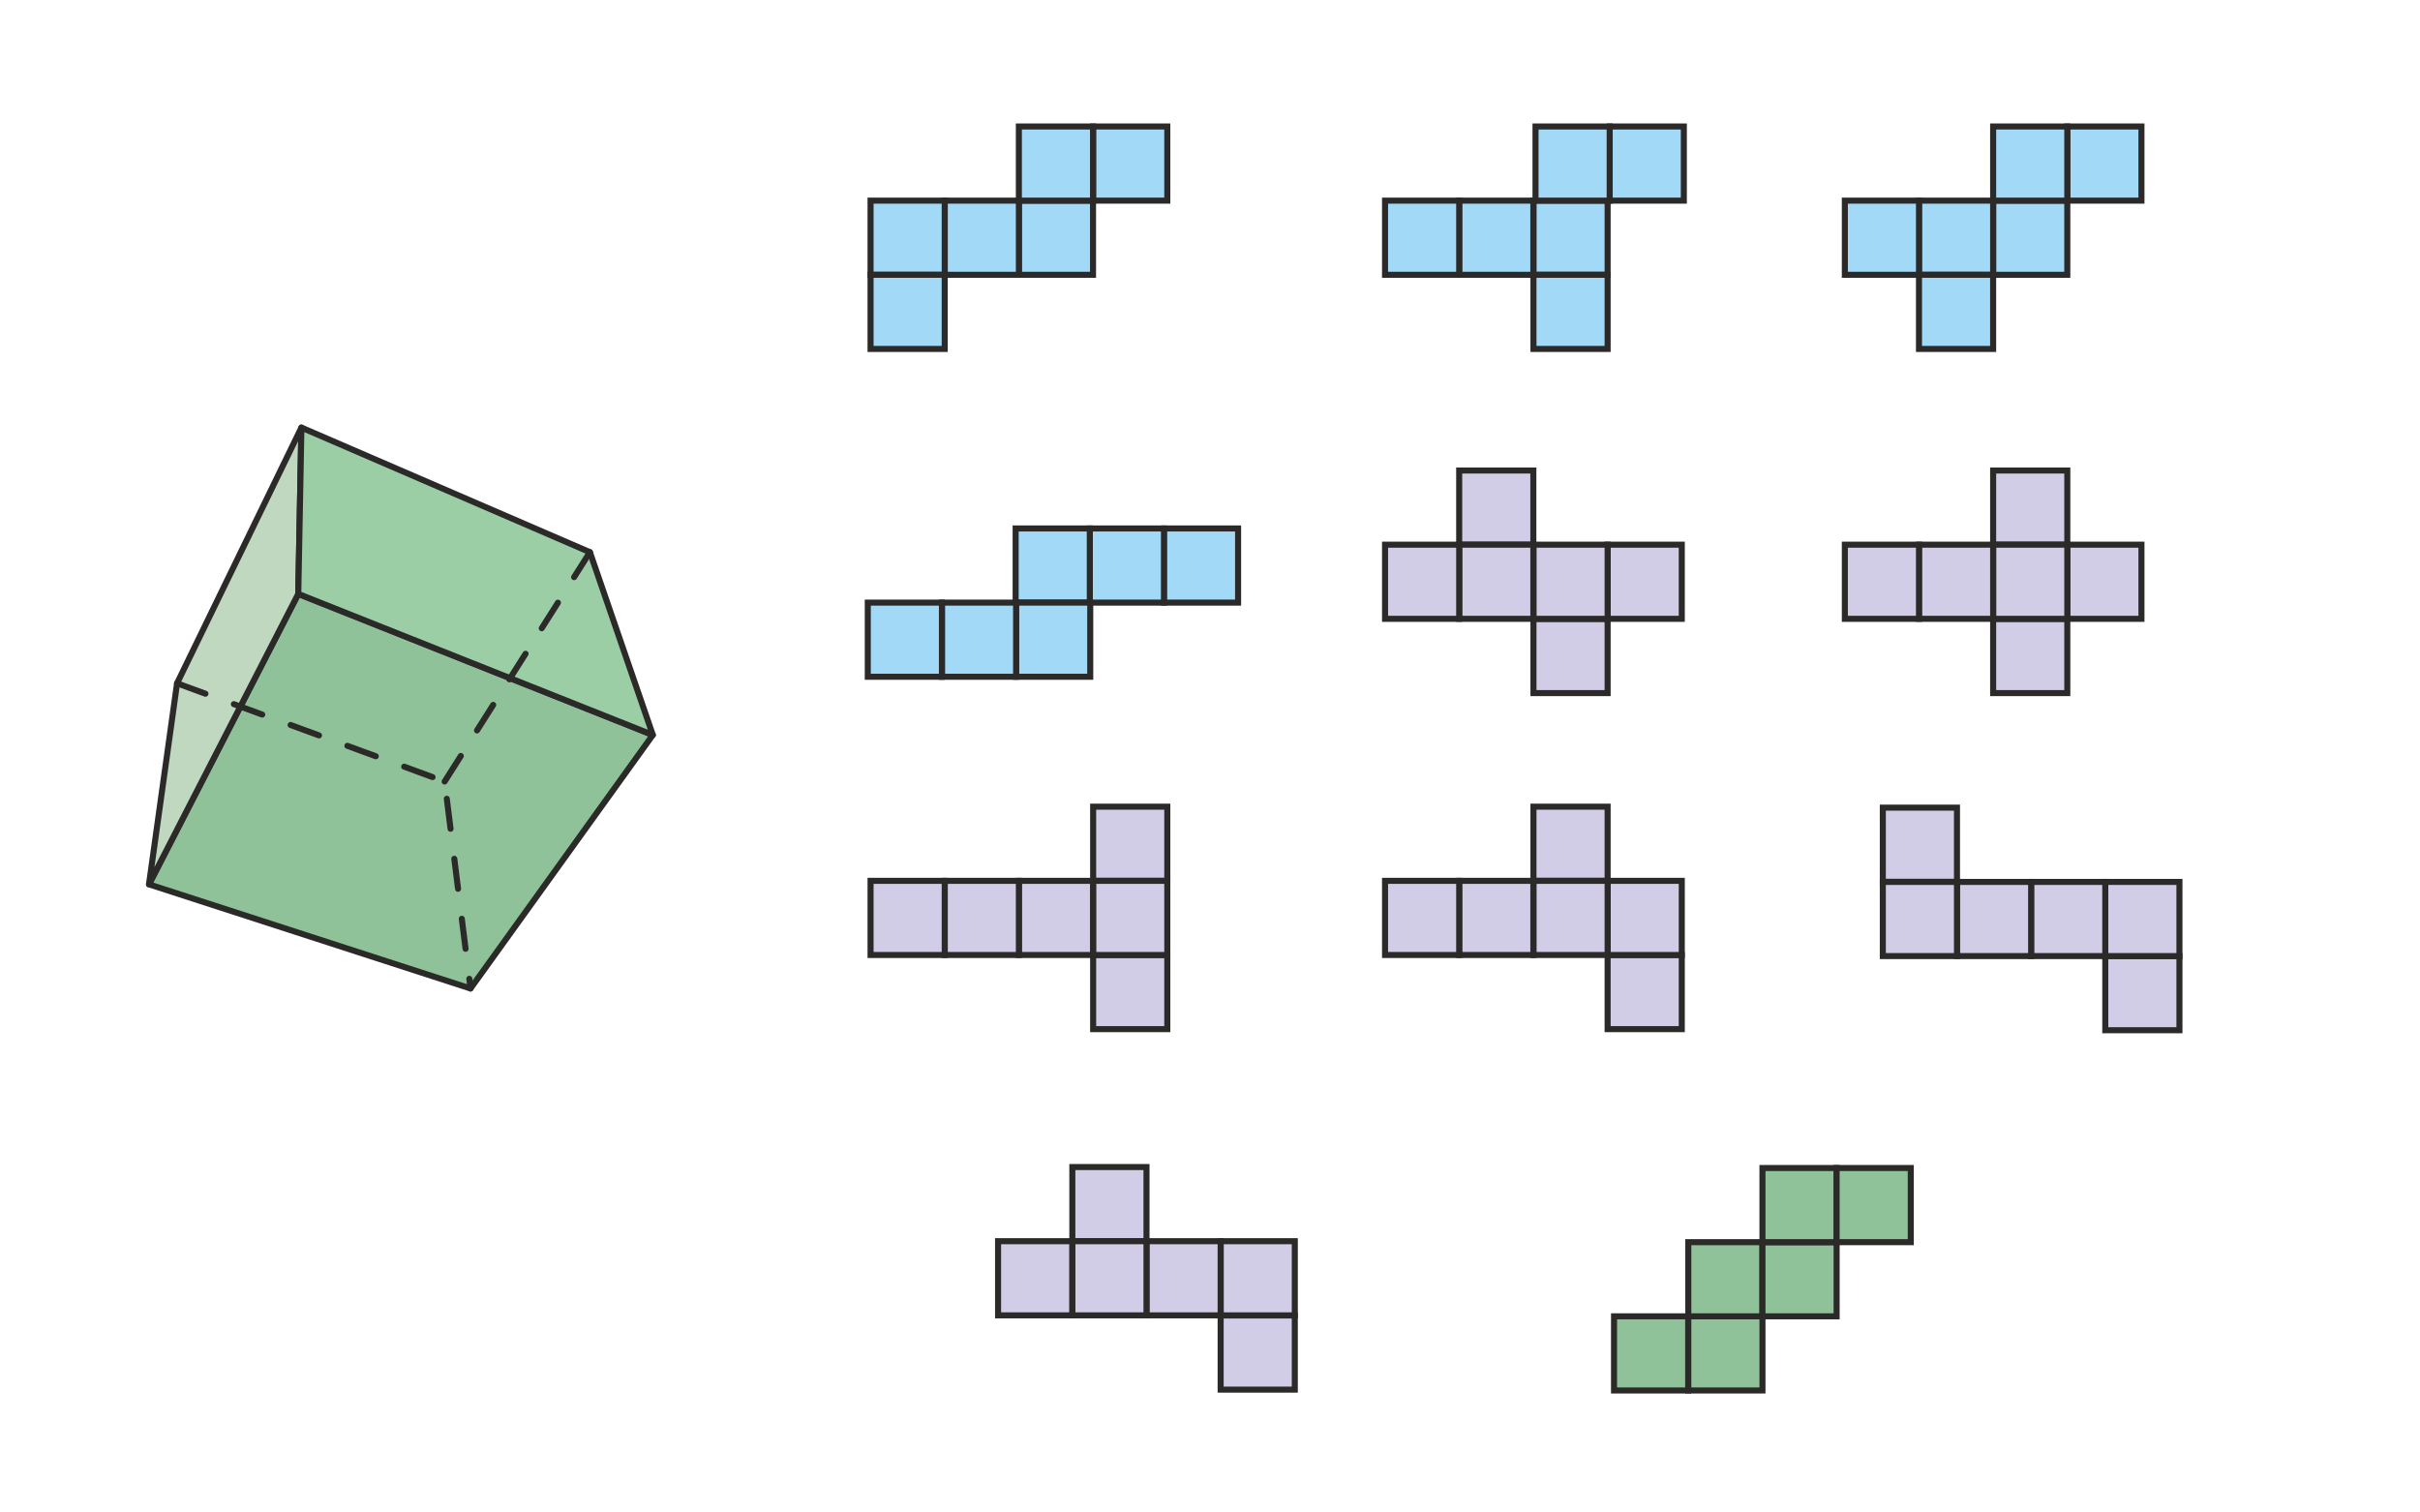 <svg xmlns="http://www.w3.org/2000/svg" xmlns:xlink="http://www.w3.org/1999/xlink" xml:space="preserve" width="200mm" height="125mm" version="1.1" style="shape-rendering:geometricPrecision; text-rendering:geometricPrecision; image-rendering:optimizeQuality; fill-rule:evenodd; clip-rule:evenodd" viewBox="0 -1.656 20000 12503.312" ><rect id="svgEditorBackground" x="0" y="0" width="20000" height="12500" style="fill:none;stroke:none;"/>
 <defs>
  <style type="text/css">
   <![CDATA[
    .str2 {stroke:#2B2A29;stroke-width:50}
    .str0 {stroke:#2B2A29;stroke-width:50;stroke-linecap:round;stroke-linejoin:round}
    .str1 {stroke:#2B2A29;stroke-width:50;stroke-linecap:round;stroke-linejoin:round;stroke-dasharray:250 250}
    .fil3 {fill:none}
    .fil5 {fill:#8FC298}
    .fil6 {fill:#A2D9F7}
    .fil0 {fill:#8FC298}
    .fil2 {fill:#9CCEA5}
    .fil1 {fill:#C0D7C0}
    .fil4 {fill:#D2CDE7}
   ]]>
  </style>
 </defs>
 <g id="Layer_x0020_1">
  <polygon class="fil0 str0" points="3887,8170 1229,7309 2463,4908 5394,6074 "/>
  <polygon class="fil1 str0" points="1461,5647 1229,7309 2463,4908 2489,3533 "/>
  <polygon class="fil2 str0" points="4874,4563 5394,6074 2463,4908 2489,3533 "/>
  <polyline class="fil3 str1" points="1461,5647 3673,6459 3887,8170 "/>
  <line class="fil3 str1" x1="3673" y1="6459" x2="4874" y2="4563"/>
  <rect class="fil4 str2" x="16474" y="5115" width="613" height="613"/>
  <rect class="fil4 str2" x="16474" y="3888" width="613" height="613"/>
  <rect class="fil4 str2" x="9034" y="7893" width="613" height="613"/>
  <rect class="fil4 str2" x="9034" y="6667" width="613" height="613"/>
  <rect class="fil4 str2" x="13287" y="7893" width="613" height="613"/>
  <rect class="fil4 str2" x="12674" y="6667" width="613" height="613"/>
  <rect class="fil4 str2" x="10088" y="10873" width="613" height="613"/>
  <rect class="fil4 str2" x="8862" y="9646" width="613" height="613"/>
  <rect class="fil4 str2" x="12674" y="5115" width="613" height="613"/>
  <rect class="fil4 str2" x="12060" y="3888" width="613" height="613"/>
  <rect class="fil4 str2" x="17401" y="7902" width="613" height="613"/>
  <rect class="fil4 str2" x="15562" y="6675" width="613" height="613"/>
  <rect class="fil4 str2" x="10088" y="10259" width="613" height="613"/>
  <rect class="fil4 str2" x="9475" y="10259" width="613" height="613"/>
  <rect class="fil4 str2" x="8862" y="10259" width="613" height="613"/>
  <rect class="fil4 str2" x="8248" y="10259" width="613" height="613"/>
  <rect class="fil5 str2" x="13340" y="10880" width="613" height="613"/>
  <rect class="fil5 str2" x="13954" y="10880" width="613" height="613"/>
  <rect class="fil5 str2" x="13954" y="10267" width="613" height="613"/>
  <rect class="fil5 str2" x="14567" y="10267" width="613" height="613"/>
  <rect class="fil5 str2" x="14567" y="9654" width="613" height="613"/>
  <rect class="fil5 str2" x="15180" y="9654" width="613" height="613"/>
  <rect class="fil4 str2" x="9034" y="7280" width="613" height="613"/>
  <rect class="fil4 str2" x="8420" y="7280" width="613" height="613"/>
  <rect class="fil4 str2" x="7807" y="7280" width="613" height="613"/>
  <rect class="fil4 str2" x="7194" y="7280" width="613" height="613"/>
  <rect class="fil4 str2" x="13287" y="7280" width="613" height="613"/>
  <rect class="fil4 str2" x="12674" y="7280" width="613" height="613"/>
  <rect class="fil4 str2" x="12060" y="7280" width="613" height="613"/>
  <rect class="fil4 str2" x="11447" y="7280" width="613" height="613"/>
  <rect class="fil4 str2" x="17401" y="7289" width="613" height="613"/>
  <rect class="fil4 str2" x="16788" y="7289" width="613" height="613"/>
  <rect class="fil4 str2" x="16175" y="7289" width="613" height="613"/>
  <rect class="fil4 str2" x="15562" y="7289" width="613" height="613"/>
  <rect class="fil4 str2" x="17087" y="4501" width="613" height="613"/>
  <rect class="fil4 str2" x="16474" y="4501" width="613" height="613"/>
  <rect class="fil4 str2" x="15861" y="4501" width="613" height="613"/>
  <rect class="fil4 str2" x="15248" y="4501" width="613" height="613"/>
  <rect class="fil4 str2" x="13287" y="4501" width="613" height="613"/>
  <rect class="fil4 str2" x="12674" y="4501" width="613" height="613"/>
  <rect class="fil4 str2" x="12060" y="4501" width="613" height="613"/>
  <rect class="fil4 str2" x="11447" y="4501" width="613" height="613"/>
  <rect class="fil6 str2" x="9619.276" y="4367" width="613" height="613"/>
  <rect class="fil6 str2" x="9006.276" y="4367" width="613" height="613"/>
  <rect class="fil6 str2" x="8393.275" y="4367" width="613" height="613"/>
  <rect class="fil6 str2" x="8397" y="4980" width="613" height="613"/>
  <rect class="fil6 str2" x="7784" y="4980" width="613" height="613"/>
  <rect class="fil6 str2" x="7171" y="4980" width="613" height="613"/>
  <rect class="fil6 str2" x="16474" y="1657" width="613" height="613"/>
  <rect class="fil6 str2" x="15861" y="1657" width="613" height="613"/>
  <rect class="fil6 str2" x="15248" y="1657" width="613" height="613"/>
  <rect class="fil6 str2" x="8420" y="1657" width="613" height="613"/>
  <rect class="fil6 str2" x="7807" y="1657" width="613" height="613"/>
  <rect class="fil6 str2" x="7194" y="1657" width="613" height="613"/>
  <rect class="fil6 str2" x="12674" y="1657" width="613" height="613"/>
  <rect class="fil6 str2" x="12060" y="1657" width="613" height="613"/>
  <rect class="fil6 str2" x="11447" y="1657" width="613" height="613"/>
  <rect class="fil6 str2" x="7194" y="2270" width="613" height="613"/>
  <rect class="fil6 str2" x="12674" y="2270" width="613" height="613"/>
  <rect class="fil6 str2" x="15861" y="2270" width="613" height="613"/>
  <rect class="fil6 str2" x="17087" y="1044" width="613" height="613"/>
  <rect class="fil6 str2" x="16474" y="1044" width="613" height="613"/>
  <rect class="fil6 str2" x="13304" y="1044" width="613" height="613"/>
  <rect class="fil6 str2" x="12691" y="1044" width="613" height="613"/>
  <rect class="fil6 str2" x="9034" y="1044" width="613" height="613"/>
  <rect class="fil6 str2" x="8420" y="1044" width="613" height="613"/>
 </g>
</svg>